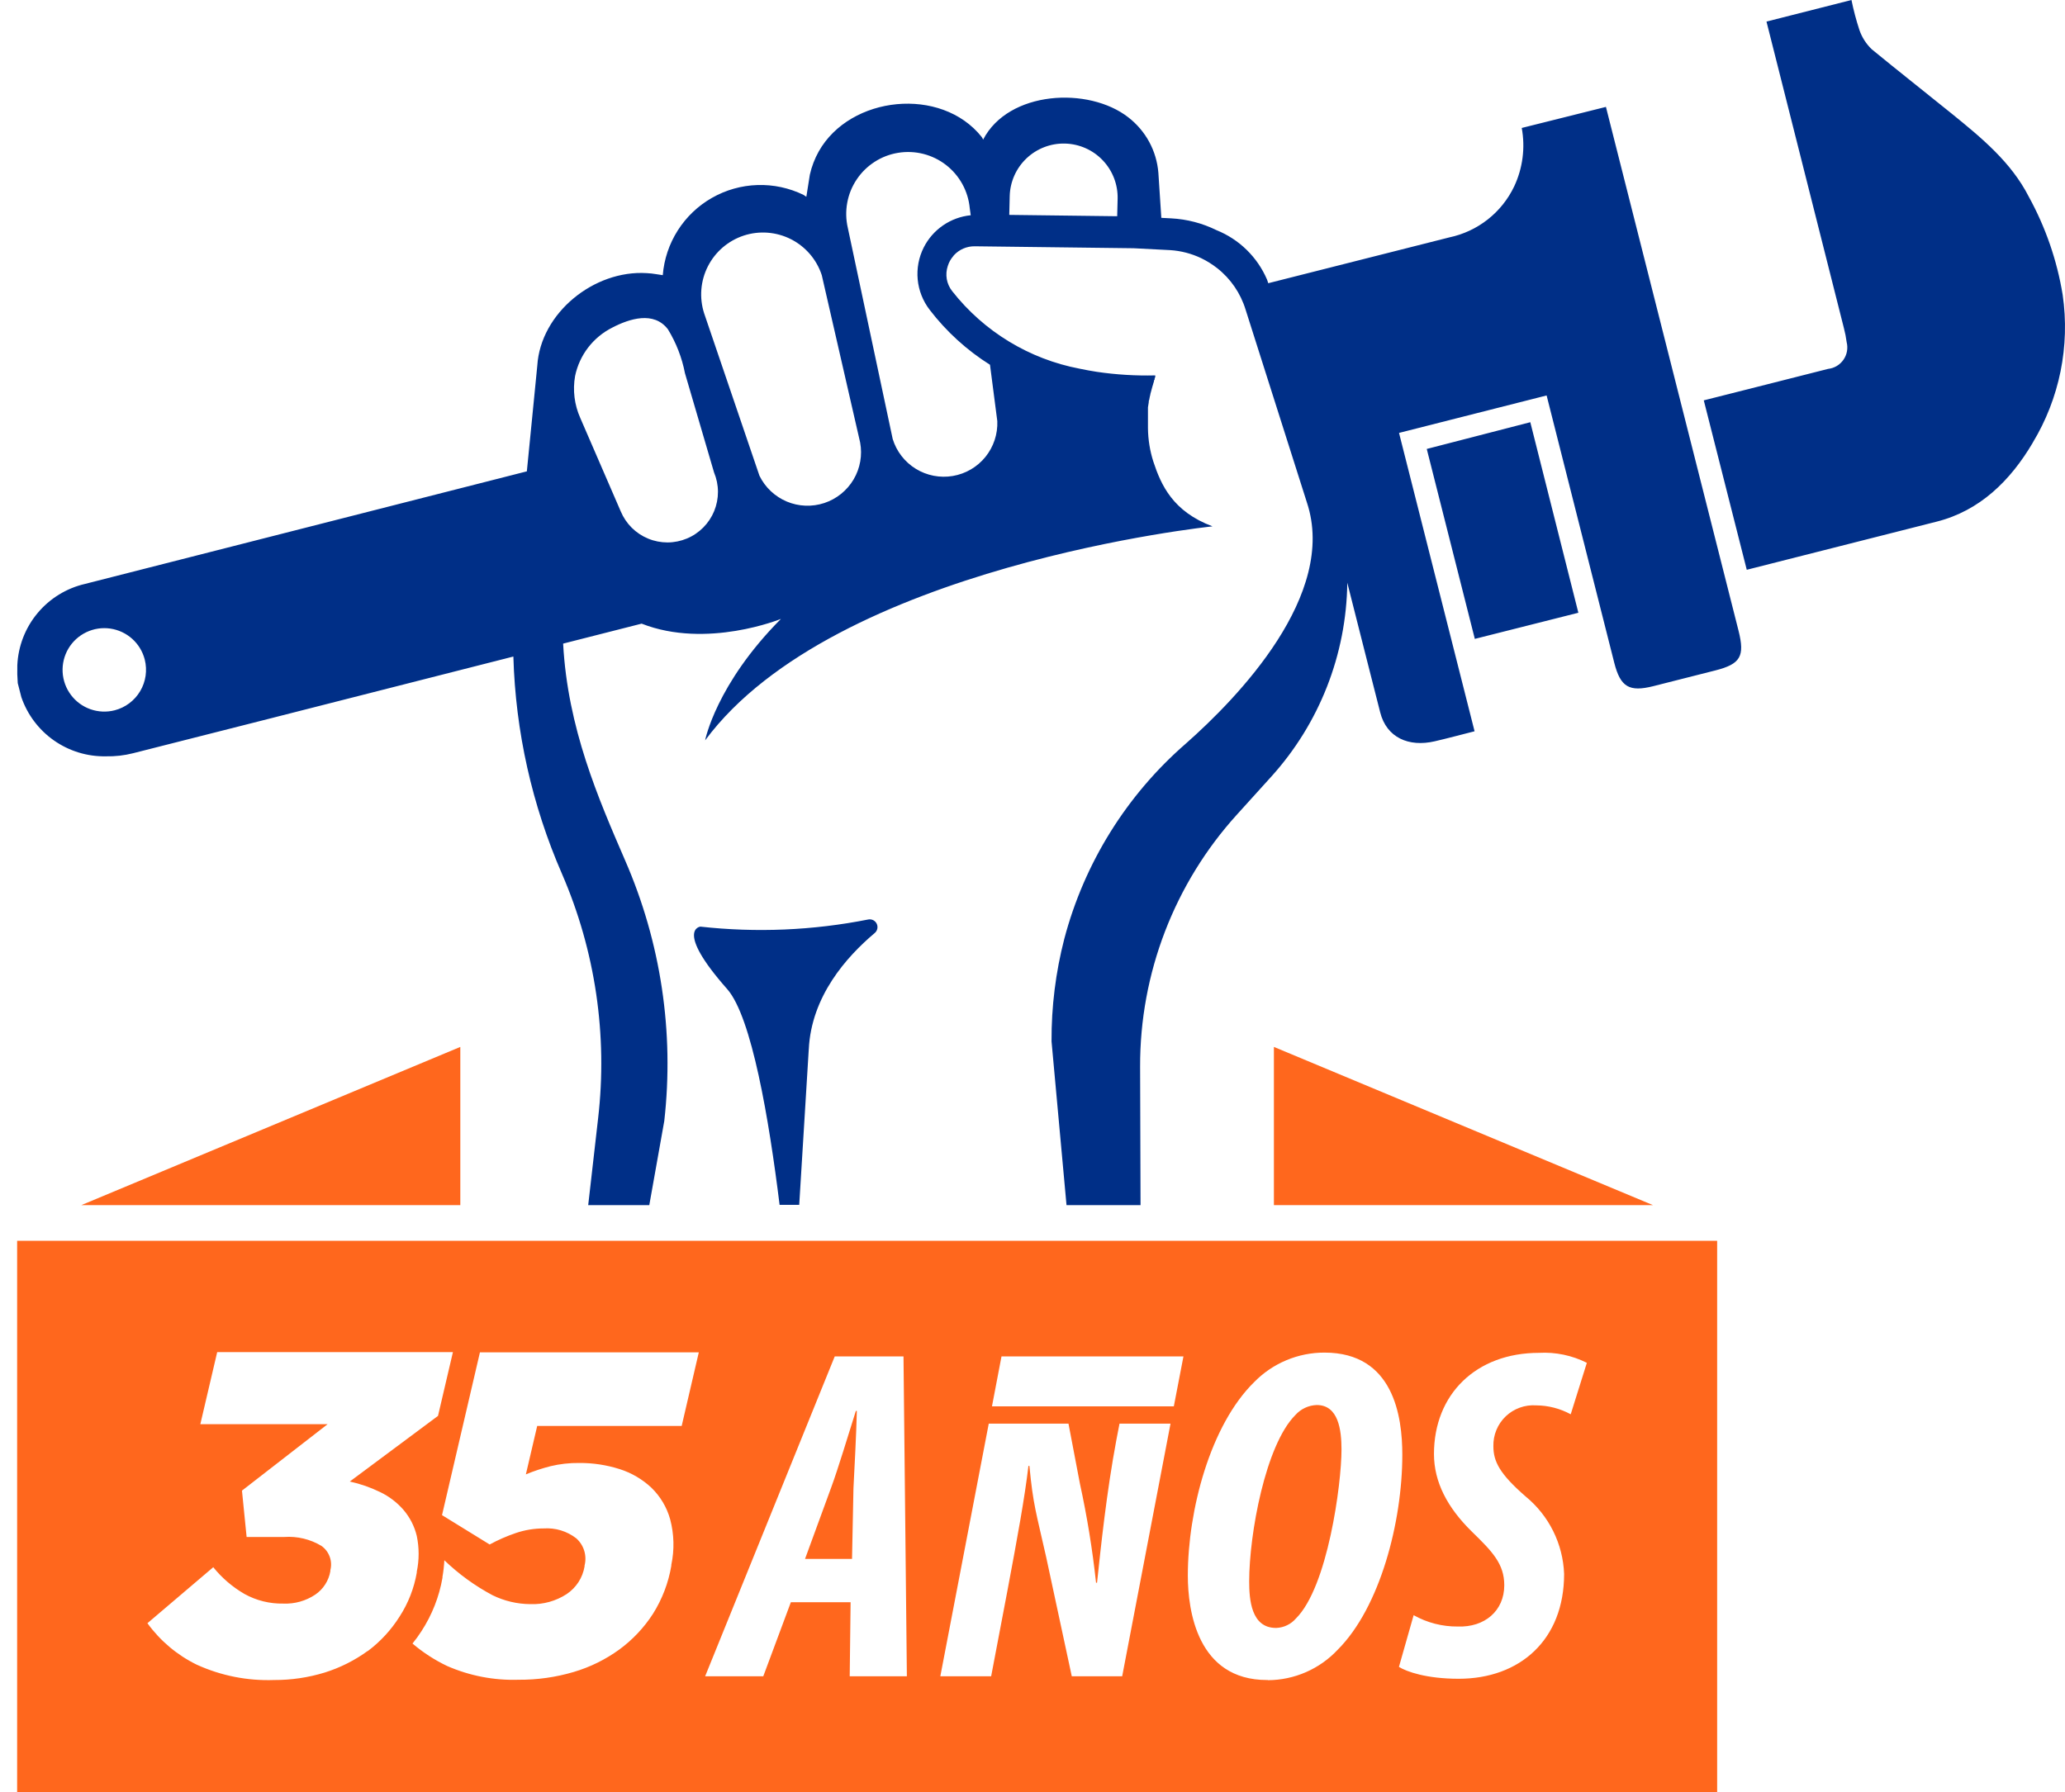 <svg width="91" height="79" viewBox="0 0 91 79" fill="none" xmlns="http://www.w3.org/2000/svg">
<path fill-rule="evenodd" clip-rule="evenodd" d="M36.627 65.57L35.476 68.714H37.547L37.61 65.597C37.653 64.741 37.736 63.239 37.759 62.19H37.716C37.382 63.247 36.922 64.776 36.627 65.57ZM58.028 61.931C57.849 61.936 57.673 61.978 57.511 62.054C57.349 62.129 57.204 62.237 57.085 62.371C55.768 63.687 55.049 67.618 55.049 69.705C55.049 70.491 55.131 71.756 56.228 71.756H56.248C56.412 71.749 56.573 71.709 56.721 71.637C56.869 71.566 57.001 71.464 57.108 71.34C58.508 69.956 59.117 65.421 59.117 63.892C59.117 63.023 58.979 61.931 58.028 61.931ZM0.755 54.691V79H75.671V54.691H0.755ZM16.205 72.77C15.63 73.188 14.99 73.51 14.311 73.722C13.588 73.944 12.835 74.055 12.078 74.052C10.905 74.094 9.739 73.863 8.671 73.376C7.807 72.954 7.061 72.326 6.497 71.548L9.398 69.08C9.78 69.554 10.247 69.953 10.774 70.259C11.297 70.549 11.889 70.695 12.487 70.683C12.985 70.704 13.476 70.566 13.89 70.29C14.066 70.171 14.216 70.018 14.33 69.84C14.445 69.662 14.523 69.462 14.558 69.253V69.21C14.609 69.013 14.599 68.805 14.528 68.614C14.458 68.423 14.332 68.258 14.165 68.14C13.672 67.844 13.1 67.707 12.526 67.747H10.868L10.663 65.704L14.437 62.776H8.828L9.571 59.6H19.959L19.302 62.41L15.415 65.303C15.876 65.404 16.323 65.559 16.748 65.766C17.143 65.954 17.495 66.222 17.781 66.553C18.065 66.885 18.266 67.279 18.367 67.704C18.475 68.223 18.475 68.758 18.367 69.276V69.316C18.248 70.008 17.99 70.668 17.608 71.257C17.237 71.845 16.761 72.361 16.205 72.778V72.77ZM30.04 62.854H23.673L23.174 64.988C23.526 64.841 23.889 64.721 24.259 64.627C24.673 64.528 25.098 64.48 25.524 64.485C26.129 64.481 26.732 64.572 27.308 64.756C27.831 64.922 28.309 65.203 28.708 65.578C29.101 65.96 29.386 66.44 29.533 66.969C29.707 67.624 29.724 68.311 29.584 68.974V69.013C29.457 69.767 29.182 70.488 28.774 71.135C28.38 71.745 27.878 72.278 27.293 72.707C26.683 73.15 26.003 73.485 25.28 73.698C24.492 73.931 23.674 74.046 22.851 74.04C21.771 74.075 20.697 73.868 19.707 73.435C19.157 73.173 18.642 72.84 18.178 72.444C18.319 72.271 18.451 72.09 18.571 71.902C19.037 71.187 19.353 70.384 19.499 69.544V69.504C19.541 69.263 19.569 69.018 19.581 68.773C20.214 69.382 20.929 69.901 21.704 70.314C22.223 70.569 22.792 70.703 23.37 70.707C23.938 70.728 24.498 70.573 24.974 70.263C25.18 70.124 25.357 69.945 25.492 69.737C25.627 69.528 25.718 69.294 25.76 69.048V69.009C25.815 68.794 25.811 68.569 25.746 68.356C25.682 68.144 25.56 67.954 25.394 67.806C24.987 67.491 24.478 67.336 23.964 67.37C23.543 67.37 23.124 67.439 22.726 67.575C22.33 67.71 21.946 67.878 21.578 68.078L19.479 66.784L21.15 59.608H30.795L30.04 62.854ZM37.445 73.887L37.484 70.624H34.851L33.636 73.887H31.074L36.785 59.788H39.815L39.964 73.887H37.445ZM49.452 73.887H47.231L46.103 68.636C45.663 66.671 45.529 66.352 45.364 64.615H45.321C45.152 66.038 44.849 67.696 44.39 70.141L43.678 73.887H41.438L43.572 62.752H47.086L47.589 65.393C47.904 66.836 48.142 68.295 48.3 69.764H48.344C48.509 68.219 48.76 65.79 49.2 63.448L49.334 62.752H51.582L49.452 73.887ZM51.728 61.989H43.714L44.134 59.788H52.152L51.728 61.989ZM55.874 74.052H55.835C52.761 74.052 52.345 70.978 52.345 69.453C52.345 66.588 53.327 62.823 55.273 60.916C55.676 60.505 56.157 60.178 56.688 59.956C57.22 59.733 57.79 59.619 58.366 59.62C61.42 59.62 61.797 62.445 61.797 64.12C61.797 67.087 60.815 70.852 58.952 72.715C58.557 73.137 58.081 73.474 57.551 73.705C57.022 73.936 56.452 74.057 55.874 74.059V74.052ZM69.218 62.339C68.75 62.084 68.226 61.949 67.693 61.946C67.448 61.929 67.203 61.963 66.972 62.047C66.741 62.13 66.531 62.261 66.353 62.43C66.176 62.6 66.036 62.804 65.943 63.031C65.849 63.258 65.804 63.501 65.81 63.746C65.81 64.415 66.081 64.961 67.233 65.963C67.74 66.379 68.154 66.899 68.446 67.487C68.738 68.075 68.902 68.719 68.927 69.375C68.927 72.279 66.981 73.997 64.281 73.997C62.858 73.997 61.982 73.682 61.648 73.474L62.296 71.194C62.89 71.528 63.561 71.7 64.242 71.694C65.421 71.737 66.29 71.006 66.29 69.874C66.29 68.934 65.767 68.392 64.867 67.516C63.778 66.45 63.192 65.322 63.192 64.088C63.192 61.451 65.055 59.631 67.819 59.631C68.548 59.59 69.276 59.742 69.929 60.071L69.218 62.339ZM20.285 46.146L3.585 53.119H20.285V46.146ZM56.138 46.146V53.119H72.841L56.138 46.146Z" fill="#FF671D"/>
<path d="M35.641 46.244L35.22 53.107H34.355C33.892 49.365 33.129 44.822 32.044 43.595C29.718 40.962 30.865 40.844 30.865 40.844C33.331 41.118 35.824 41.012 38.258 40.53C38.333 40.514 38.411 40.525 38.48 40.559C38.548 40.593 38.603 40.65 38.636 40.719C38.669 40.788 38.677 40.867 38.66 40.941C38.643 41.016 38.601 41.083 38.541 41.131C37.311 42.169 35.751 43.91 35.641 46.256V46.244ZM89.577 19.518C88.59 21.192 87.242 22.513 85.348 22.992L76.976 25.115L75.082 17.647C76.614 17.254 79.071 16.645 80.56 16.26C80.696 16.245 80.826 16.201 80.943 16.132C81.06 16.062 81.16 15.968 81.238 15.856C81.315 15.745 81.368 15.618 81.392 15.484C81.416 15.35 81.411 15.213 81.378 15.081C81.351 14.871 81.31 14.664 81.256 14.46L77.845 0.951L81.59 0C81.681 0.447 81.798 0.888 81.94 1.321C82.05 1.643 82.236 1.934 82.482 2.17C83.662 3.14 84.841 4.064 86.02 5.019C87.321 6.076 88.626 7.145 89.404 8.67C90.144 10.016 90.649 11.478 90.897 12.994C91.226 15.255 90.76 17.559 89.577 19.514V19.518ZM69.555 27.009L64.992 28.161L62.874 19.789L67.437 18.61L69.555 27.009ZM70.77 4.712L67.06 5.64C67.221 6.513 67.104 7.415 66.726 8.218C66.454 8.787 66.056 9.285 65.561 9.674C65.066 10.063 64.488 10.333 63.872 10.463L55.89 12.483L55.835 12.322C55.409 11.33 54.608 10.547 53.606 10.144C52.985 9.838 52.309 9.662 51.617 9.625L51.177 9.602L51.047 7.617C51.009 7.141 50.872 6.678 50.645 6.257C50.417 5.837 50.105 5.469 49.727 5.176C47.97 3.801 44.437 3.997 43.324 6.155C43.308 6.112 43.285 6.071 43.258 6.033C41.473 3.797 37.468 4.213 36.081 6.674C35.901 6.995 35.769 7.341 35.688 7.7L35.534 8.674L35.413 8.592C34.78 8.283 34.081 8.133 33.378 8.156C32.674 8.178 31.987 8.372 31.375 8.721C30.763 9.069 30.246 9.562 29.868 10.156C29.49 10.75 29.263 11.427 29.207 12.129L28.927 12.086C28.786 12.062 28.643 12.046 28.499 12.039C26.176 11.893 23.822 13.796 23.677 16.118L23.456 18.363C23.401 18.909 23.315 19.777 23.217 20.776L3.754 25.736C2.931 25.925 2.194 26.378 1.654 27.026C1.113 27.674 0.801 28.482 0.763 29.324C0.755 29.587 0.762 29.849 0.782 30.11C0.833 30.315 0.885 30.523 0.94 30.727C1.205 31.5 1.709 32.169 2.378 32.638C3.048 33.107 3.848 33.352 4.665 33.337C5.071 33.346 5.475 33.3 5.868 33.2C6.977 32.925 14.2 31.085 22.623 28.939C22.717 32.24 23.445 35.491 24.765 38.517C26.234 41.909 26.784 45.627 26.357 49.298L25.921 53.119H28.613L29.273 49.412C29.717 45.495 29.121 41.529 27.544 37.916C26.365 35.188 25.017 32.099 24.816 28.369L28.275 27.489C31.148 28.617 34.414 27.28 34.414 27.28C31.549 30.162 31.073 32.634 31.073 32.634C36.784 24.922 53.433 23.201 53.433 23.201C51.684 22.548 51.165 21.377 50.827 20.351C50.674 19.875 50.594 19.378 50.588 18.877C50.588 18.791 50.588 18.708 50.588 18.626C50.588 18.543 50.588 18.547 50.588 18.508V18.343V18.217C50.588 18.166 50.588 18.115 50.588 18.068V17.954L50.623 17.734C50.623 17.694 50.623 17.659 50.643 17.624L50.666 17.502L50.69 17.4C50.69 17.36 50.709 17.321 50.717 17.286C50.725 17.25 50.737 17.215 50.745 17.18C50.753 17.144 50.768 17.085 50.784 17.038L50.808 16.959L50.831 16.877C50.84 16.858 50.846 16.838 50.851 16.818C50.851 16.787 50.851 16.759 50.882 16.732C50.881 16.717 50.881 16.703 50.882 16.688C50.89 16.663 50.9 16.638 50.91 16.614V16.586V16.547C50.049 16.568 49.188 16.515 48.336 16.39C48.076 16.35 47.825 16.303 47.581 16.252C45.356 15.829 43.359 14.614 41.961 12.833C41.838 12.678 41.756 12.495 41.722 12.301C41.689 12.107 41.705 11.907 41.768 11.72C41.816 11.566 41.895 11.422 42 11.3L42.039 11.249C42.154 11.124 42.294 11.025 42.45 10.957C42.605 10.89 42.773 10.855 42.943 10.856H42.963L49.959 10.942L51.566 11.025C52.039 11.055 52.502 11.175 52.93 11.378C53.181 11.499 53.418 11.647 53.638 11.819C54.233 12.287 54.67 12.926 54.891 13.65L57.592 22.148C58.947 26.215 54.542 30.759 52.254 32.779C49.647 35.045 47.782 38.043 46.901 41.383C46.52 42.859 46.331 44.378 46.339 45.903L46.999 53.119H50.261L50.242 47.015C50.23 42.909 51.752 38.946 54.51 35.904L56.015 34.241C58.141 31.894 59.335 28.851 59.372 25.685C59.887 27.713 60.59 30.5 60.822 31.399C61.105 32.52 62.088 32.936 63.216 32.677C63.782 32.547 64.344 32.394 64.981 32.233L61.652 19.082L68.156 17.431L71.139 29.222C71.411 30.283 71.796 30.511 72.861 30.244L75.589 29.552C76.701 29.269 76.897 28.931 76.614 27.803L70.77 4.712ZM32.775 10.384C33.463 10.159 34.211 10.217 34.856 10.544C35.501 10.872 35.99 11.442 36.214 12.129L37.904 19.502C38.009 20.063 37.906 20.642 37.616 21.133C37.325 21.624 36.867 21.993 36.326 22.172C35.784 22.351 35.196 22.328 34.671 22.107C34.145 21.885 33.717 21.481 33.467 20.968L31.03 13.811C30.809 13.125 30.869 12.38 31.196 11.738C31.523 11.096 32.091 10.609 32.775 10.384ZM25.343 16.574C25.438 16.118 25.634 15.689 25.918 15.319C26.202 14.95 26.566 14.649 26.982 14.44C27.737 14.047 28.814 13.701 29.434 14.515C29.798 15.111 30.053 15.767 30.185 16.452L31.466 20.823C31.579 21.093 31.638 21.382 31.639 21.675C31.64 21.968 31.583 22.257 31.472 22.528C31.361 22.799 31.197 23.045 30.991 23.252C30.785 23.46 30.54 23.625 30.27 23.737C30 23.85 29.71 23.909 29.418 23.91C29.125 23.91 28.835 23.854 28.565 23.742C28.294 23.631 28.048 23.468 27.84 23.262C27.633 23.055 27.468 22.811 27.355 22.541L25.571 18.422C25.312 17.842 25.233 17.199 25.343 16.574ZM5.051 31.309C4.698 31.399 4.327 31.382 3.984 31.261C3.641 31.14 3.341 30.92 3.124 30.628C2.906 30.337 2.779 29.988 2.76 29.624C2.741 29.261 2.829 28.9 3.015 28.587C3.201 28.274 3.475 28.024 3.804 27.867C4.132 27.71 4.499 27.654 4.859 27.706C5.219 27.758 5.556 27.916 5.827 28.159C6.097 28.402 6.289 28.72 6.379 29.073C6.498 29.545 6.426 30.046 6.177 30.465C5.928 30.884 5.523 31.188 5.051 31.309ZM40.707 10.907C40.487 11.344 40.395 11.834 40.441 12.32C40.488 12.807 40.671 13.271 40.97 13.658C41.705 14.616 42.605 15.436 43.627 16.079L43.949 18.563C43.972 19.135 43.785 19.696 43.425 20.141C43.064 20.586 42.554 20.884 41.989 20.98C41.425 21.076 40.845 20.964 40.357 20.664C39.869 20.364 39.507 19.896 39.339 19.349L37.362 10.046C37.277 9.682 37.268 9.304 37.336 8.936C37.403 8.568 37.545 8.218 37.754 7.908C37.962 7.597 38.232 7.333 38.547 7.131C38.861 6.929 39.214 6.794 39.583 6.735C39.952 6.675 40.33 6.692 40.692 6.784C41.055 6.877 41.394 7.042 41.69 7.272C41.985 7.501 42.23 7.788 42.41 8.116C42.59 8.444 42.7 8.805 42.735 9.177L42.778 9.488C42.342 9.531 41.923 9.684 41.561 9.932C41.199 10.18 40.905 10.515 40.707 10.907ZM49.232 9.531L44.476 9.472L44.496 8.643C44.512 8.012 44.779 7.414 45.236 6.98C45.694 6.546 46.306 6.311 46.936 6.328C47.567 6.345 48.165 6.611 48.599 7.069C49.033 7.527 49.268 8.138 49.251 8.769L49.232 9.531Z" fill="#002F87"/>
</svg>
